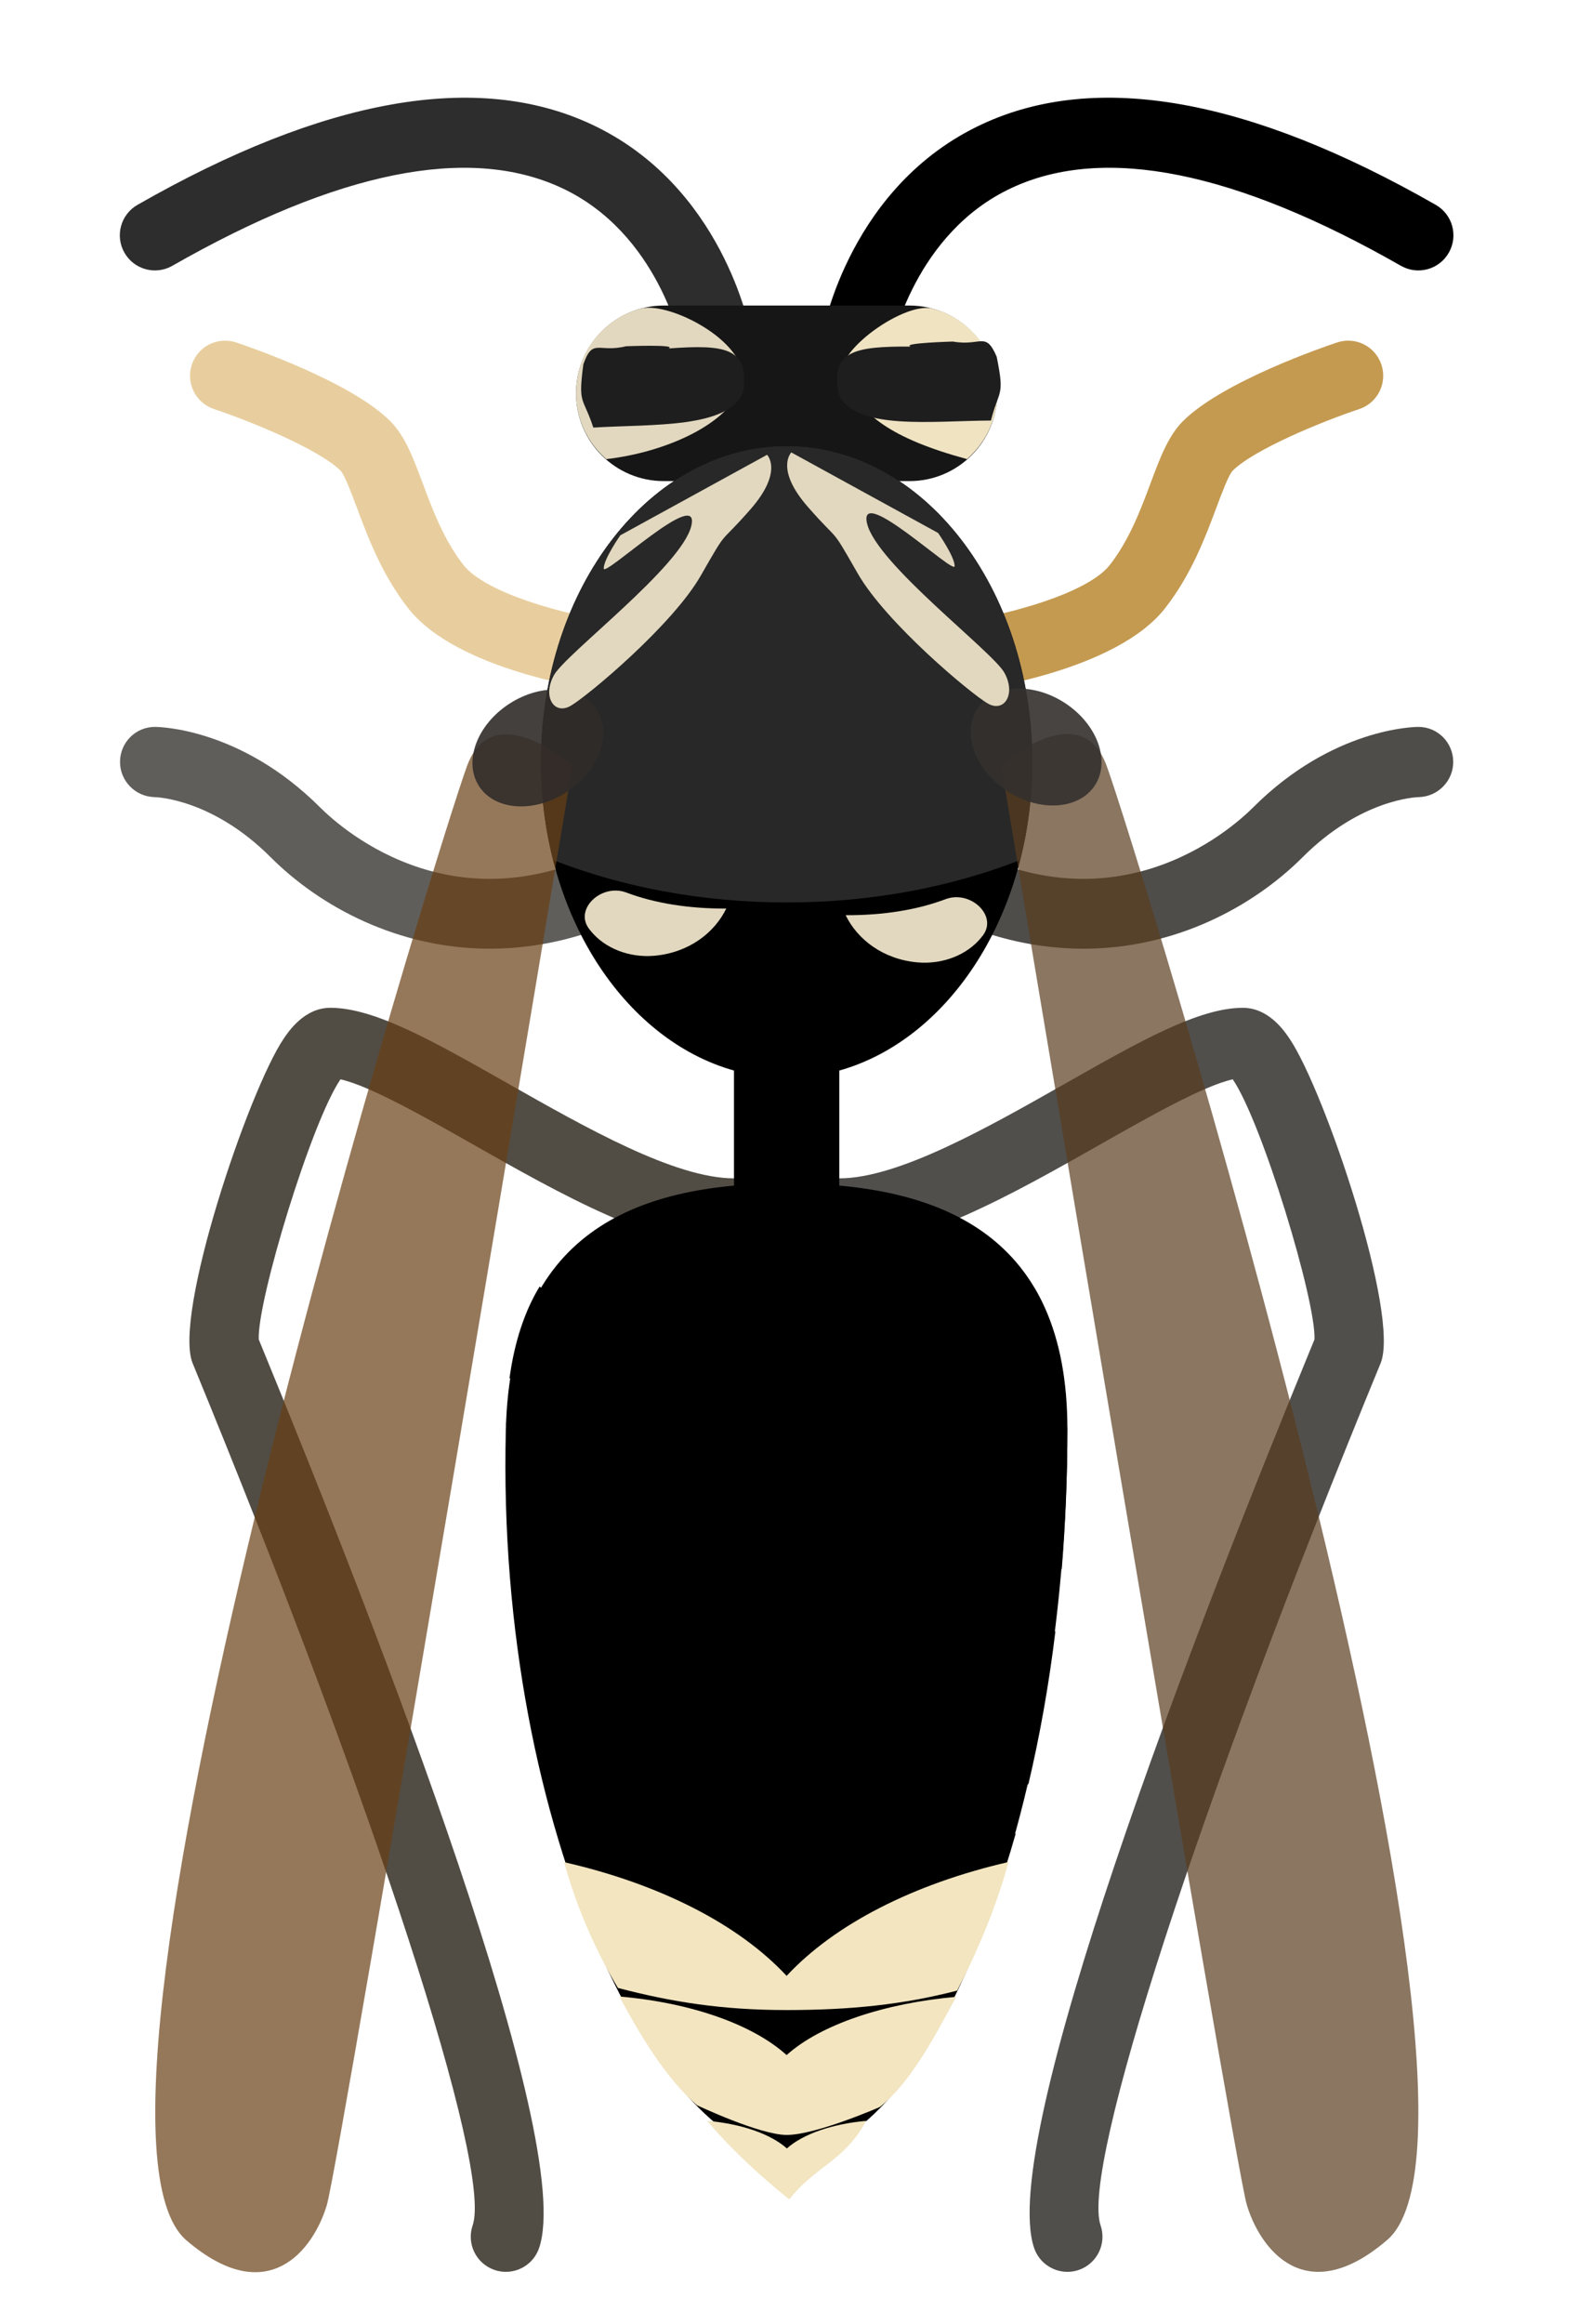 <svg xmlns="http://www.w3.org/2000/svg" xmlns:xlink="http://www.w3.org/1999/xlink" id="Layer_1" x="0px" y="0px" width="448px" height="654px" viewBox="84.5 62.5 448 654" xml:space="preserve">
<path fill="#605E5A" d="M222.447,329.512c-25.739,0-47.703-11.715-61.783-25.796c-16.32-16.319-31.991-16.858-32.649-16.869  c-5.415-0.125-9.776-4.584-9.718-9.999c0.059-5.415,4.41-9.766,9.824-9.766c0.974,0,24.117,0.261,46.516,22.66  c6.311,6.303,40.147,36.362,86.749,8.396c4.69-2.817,10.75-1.293,13.56,3.387c2.808,4.681,1.293,10.75-3.388,13.56  C254.428,325.361,237.762,329.512,222.447,329.512z"></path>
<path fill="#E8CE9E" d="M256.6,257.199c-0.424,0-0.85-0.029-1.284-0.086c-4.295-0.56-42.308-5.963-55.935-23.49  c-7.383-9.487-11.272-19.89-14.399-28.257c-1.438-3.85-3.406-9.12-4.564-10.366c-5.994-5.983-25.053-13.829-35.659-17.37  c-5.172-1.719-7.972-7.315-6.244-12.497c1.727-5.172,7.277-7.981,12.497-6.244c3.262,1.081,32.185,10.943,43.389,22.149  c4.131,4.131,6.437,10.287,9.1,17.41c2.789,7.47,5.954,15.943,11.475,23.036c6.205,7.981,28.826,14.178,42.897,16.039  c5.415,0.714,9.216,5.675,8.512,11.08C265.729,253.581,261.493,257.199,256.6,257.199z"></path>
<path fill="#2D2D2D" d="M286.227,168.259c-4.681,0-8.83-3.329-9.708-8.087c-0.135-0.666-6.524-32.166-34.038-44.855  c-26.037-12.044-62.865-4.612-109.457,21.994c-4.749,2.711-10.78,1.052-13.481-3.678c-2.711-4.738-1.062-10.771,3.678-13.482  c52.604-30.061,95.57-37.695,127.793-22.669c36.933,17.198,44.634,57.42,44.944,59.13c0.985,5.365-2.577,10.509-7.953,11.484  C287.405,168.21,286.816,168.259,286.227,168.259z"></path>
<path fill="#514D45" d="M226.943,701.899c-1.062,0-2.142-0.175-3.205-0.53c-5.164-1.776-7.913-7.392-6.147-12.556  c5.548-16.175-27.611-118.21-78.845-242.627c-5.549-13.491,15.643-76.442,25.574-91.265c1.457-2.172,5.887-8.782,13.212-8.782  c12.429,0,28.98,9.398,49.951,21.288c22.07,12.518,47.075,26.713,63.693,26.713c5.462,0,9.883,4.42,9.883,9.883  s-4.42,9.882-9.883,9.882c-21.83,0-49.256-15.557-73.451-29.29c-13.695-7.768-29.02-16.464-37.348-18.347  c-8.232,12.006-23.508,62.449-23.017,73.21c34.104,82.891,89.335,225.429,78.932,255.742  C234.886,699.322,231.045,701.899,226.943,701.899z M157.393,439.952L157.393,439.952L157.393,439.952z"></path>
<path fill="#4F4D49" d="M389.554,329.512c25.739,0,47.703-11.715,61.783-25.796c16.319-16.319,31.991-16.858,32.649-16.869  c5.414-0.125,9.776-4.584,9.718-9.999c-0.059-5.415-4.41-9.766-9.824-9.766c-0.975,0-24.117,0.261-46.516,22.66  c-6.312,6.303-40.147,36.362-86.749,8.396c-4.69-2.817-10.75-1.293-13.56,3.387c-2.808,4.681-1.293,10.75,3.388,13.56  C357.571,325.361,374.237,329.512,389.554,329.512z"></path>
<path fill="#C49A51" d="M355.4,257.199c0.425,0,0.85-0.029,1.284-0.086c4.294-0.56,42.308-5.963,55.935-23.49  c7.383-9.487,11.271-19.89,14.398-28.257c1.438-3.85,3.406-9.12,4.564-10.366c5.993-5.983,25.053-13.829,35.659-17.37  c5.173-1.719,7.971-7.315,6.244-12.497c-1.728-5.172-7.277-7.981-12.497-6.244c-3.262,1.081-32.186,10.943-43.389,22.149  c-4.131,4.131-6.437,10.287-9.1,17.41c-2.789,7.47-5.954,15.943-11.476,23.036c-6.205,7.981-28.826,14.178-42.897,16.039  c-5.414,0.714-9.216,5.675-8.512,11.08C346.271,253.581,350.507,257.199,355.4,257.199z"></path>
<path d="M325.773,168.259c4.681,0,8.83-3.329,9.708-8.087c0.136-0.666,6.524-32.166,34.038-44.855  c26.037-12.044,62.865-4.612,109.457,21.994c4.749,2.711,10.78,1.052,13.481-3.678c2.711-4.738,1.062-10.771-3.678-13.482  c-52.604-30.061-95.568-37.695-127.792-22.669c-36.933,17.198-44.634,57.42-44.943,59.13c-0.985,5.365,2.577,10.509,7.952,11.484  C324.596,168.21,325.185,168.259,325.773,168.259z"></path>
<path fill="#514F4C" d="M375.705,695.222c-10.404-30.313,44.826-172.853,78.933-255.741c0.491-10.761-14.785-61.205-23.018-73.211  c-8.327,1.881-23.652,10.577-37.347,18.347c-24.194,13.733-51.621,29.29-73.451,29.29c-5.462,0-9.882-4.42-9.882-9.882  c0-5.461,4.421-9.882,9.882-9.882c16.618,0,41.623-14.196,63.693-26.713c20.972-11.89,37.522-21.289,49.951-21.289  c7.324,0,11.755,6.611,13.212,8.782c9.931,14.823,31.122,77.774,25.573,91.266c-51.235,124.416-84.394,226.451-78.845,242.626  c1.767,5.164-0.985,10.78-6.147,12.556c-1.062,0.357-2.143,0.53-3.205,0.53C380.955,701.899,377.113,699.322,375.705,695.222z   M454.608,439.952L454.608,439.952L454.608,439.952z"></path>
<path fill="#161616" d="M340.589,197.905h-69.175c-13.644,0-24.706-11.06-24.706-24.706l0,0c0-13.645,11.06-24.706,24.706-24.706  h69.175c13.645,0,24.706,11.06,24.706,24.706l0,0C365.294,186.845,354.233,197.905,340.589,197.905z"></path>
<path d="M375.177,276.963c0-49.122-30.971-88.939-69.175-88.939c-38.205,0-69.175,39.819-69.175,88.939  c0,42.571,23.279,78.109,54.352,86.841v41.628h29.647v-41.628C351.898,355.074,375.177,319.535,375.177,276.963z"></path>
<path fill="#282828" d="M306.001,188.024c-38.205,0-69.175,39.819-69.175,88.939c0,9.644,1.23,18.909,3.439,27.603  c19.249,7.523,41.68,11.926,65.736,11.926c24.056,0,46.486-4.402,65.735-11.926c2.209-8.694,3.439-17.959,3.439-27.603  C375.177,227.844,344.206,188.024,306.001,188.024z"></path>
<path fill="#E2D8BF" d="M255.212,191.716c16.621-1.884,34.621-9.884,37.954-20.55c4-11.333-19.843-24.042-28.292-21.8  c-0.319,0.084-0.638,0.176-0.958,0.272c-7.65,2.329-13.893,8.556-16.134,16.231C244.765,176.2,248.387,185.738,255.212,191.716z"></path>
<path d="M385.059,464.727C385,575,346,667.75,307.25,669c-35.489,1.145-83.25-89.25-80.307-204.273  c1.396-54.561,35.396-69.175,79.058-69.175C349.663,395.551,385.088,410.147,385.059,464.727z"></path>
<path opacity="0.7" fill="#684015" d="M216.047,277.977c-7.412,19.764-119.487,380.399-79.058,415.053  c23.058,19.765,35.823,2.471,39.529-9.882c3.706-12.352,69.175-405.17,69.175-405.17S223.459,258.212,216.047,277.977z"></path>
<path fill="#EFE3C2" d="M356.791,191.716c6.825-5.978,10.446-15.517,7.431-25.846c-2.241-7.676-8.484-13.902-16.134-16.231  c-0.322-0.098-0.64-0.188-0.959-0.272c-8.449-2.242-30.729,14.204-24.63,20.466C327.165,179.166,335.166,185.833,356.791,191.716z"></path>
<ellipse transform="matrix(-0.838 0.545 -0.545 -0.838 582.381 373.268)" opacity="0.9" fill="#302C29" cx="235.83" cy="273.009" rx="19.767" ry="14.825"></ellipse>
<path opacity="0.7" fill="#593D1E" d="M396.056,277.876c7.412,19.765,119.486,380.399,79.058,415.053  c-23.058,19.765-35.823,2.471-39.529-9.881c-3.705-12.353-69.175-405.171-69.175-405.171S388.644,258.112,396.056,277.876z"></path>
<ellipse transform="matrix(0.838 0.545 -0.545 0.838 209.673 -161.026)" opacity="0.9" fill="#33302E" cx="376.273" cy="272.927" rx="19.767" ry="14.825"></ellipse>
<g>
	<path d="M227.021,462.862c-0.01,0.64-0.078,1.213-0.078,1.862c0,13.412,0.545,26.48,1.549,39.111   c23.224,6.457,49.434,10.301,77.509,10.301c27.976,0,54.3-3.65,77.473-10.059c1.035-12.729,1.585-25.886,1.585-39.352   c0-0.681-0.07-1.283-0.081-1.952c-33.763,8.113-61.58,21.943-78.977,39.18C288.616,484.729,260.758,470.976,227.021,462.862z"></path>
	<path d="M306.001,444.962c-27.254,0-51.723-7.858-69.57-20.36c-4.21,6.969-7.062,15.547-8.463,25.787   c21.638,8.955,48.63,14.338,78.033,14.338c29.39,0,56.389-5.373,78.035-14.314c-1.386-10.15-4.205-18.656-8.351-25.589   C357.817,437.266,333.197,444.962,306.001,444.962z"></path>
	<path d="M258.889,623.403c13.167,24.411,29.435,38.968,47.112,38.968c17.586,0,33.776-14.605,46.908-38.944   c-20.33,1.786-37.482,7.959-46.908,16.47C296.543,631.356,279.31,625.169,258.889,623.403z"></path>
	<path d="M306.001,610.604c-13.948-14.54-36.919-25.873-64.651-32.006c3.679,13.053,7.977,24.883,12.785,35.319   c15.818,4.008,33.334,6.303,51.866,6.303c18.433,0,35.882-2.25,51.645-6.214c4.837-10.48,9.157-22.376,12.862-35.46   C342.844,584.718,319.931,596.085,306.001,610.604z"></path>
	<path d="M306.001,561.246c-16.592-17.534-43.317-31.516-75.72-39.557c1.811,15.186,4.36,29.507,7.489,42.882   c20.633,5.646,43.74,8.86,68.231,8.86c24.421,0,47.478-3.189,68.082-8.794c3.169-13.44,5.762-27.802,7.598-43.009   C349.279,529.677,322.597,543.711,306.001,561.246z"></path>
</g>
<path fill="#F2E5C0" d="M258.889,624.403C266.413,638.355,273,648.25,280.75,655c0,0,17.677,8.371,25.251,8.371  c8.323,0,26.249-7.871,26.249-7.871c8.371-6.707,14.583-18.18,21.5-31c-20.33,1.786-38.323,7.886-47.749,16.396  C296.543,632.356,279.31,626.169,258.889,624.403z"></path>
<path fill="#F2E5C0" d="M305.999,618.604c-13.517-14.54-35.775-25.873-62.649-32.006C246.915,599.651,252.5,612,258.5,622  c15.328,4.008,29.54,6.221,47.499,6.221c17.862,0,32.727-1.507,48.001-5.471c4.5-8.5,10.66-22.179,14.508-36.203  C341.701,592.718,319.497,604.085,305.999,618.604z"></path>
<path fill="#F2E5C0" d="M283.639,659.403C293.25,671,306.75,681.5,306.75,681.5c7.5-9.5,15.406-10.627,21.659-22.086  c-9.681,0.842-17.848,3.748-22.337,7.755C301.569,663.147,293.362,660.235,283.639,659.403z"></path>
<path fill="#E2D8BF" d="M289.006,318.209c-10.535,0.055-20.14-1.489-28.137-4.507c-6.939-2.618-14.678,4.56-10.561,10.126  c0.155,0.211,0.316,0.419,0.482,0.626c3.982,4.95,10.929,7.687,18.069,7.031C278.471,330.601,285.677,325.052,289.006,318.209z"></path>
<path fill="#E2D8BF" d="M342.767,333.354c7.141,0.656,14.087-2.081,18.068-7.031c0.166-0.207,0.328-0.415,0.482-0.626  c4.117-5.567-3.621-12.745-10.561-10.126c-7.997,3.019-17.602,4.562-28.137,4.507C325.949,326.921,333.155,332.47,342.767,333.354z"></path>
<path fill="#1E1E1E" d="M251.566,182.841c16.696-1.023,38.368,0.316,42.249-10.164c1.636-12.266-4.987-13.276-21.07-12.105  c2.732-1.193-11.984-0.62-11.984-0.62c-7.76,1.93-9.363-2.458-11.998,5.091C247.215,176.608,248.685,174.014,251.566,182.841z"></path>
<path fill="#1E1E1E" d="M365.156,162.917c-3.129-7.358-4.438-2.873-12.308-4.286c0,0-14.723,0.402-11.917,1.412  c-16.125-0.104-22.667,1.343-20.223,13.473c4.565,10.2,26.103,7.43,42.829,7.345C365.827,171.863,367.466,174.354,365.156,162.917z"></path>
<path fill="#E2D8BF" d="M259.166,213.166l41.333-22.667c0,0,4.667,4.667-4.667,15.333s-6,4.667-14,18.667s-32,34-36.667,36.667  s-8-2.667-4.667-8.667s36-30.667,38.667-42s-24.667,14.667-24.667,12S259.166,213.166,259.166,213.166z"></path>
<path fill="#E2D8BF" d="M348.649,212.499l-41.333-22.667c0,0-4.667,4.667,4.666,15.333c9.334,10.667,6,4.667,14,18.667  s32,34,36.667,36.667s8.001-2.667,4.667-8.667s-36-30.667-38.667-42s24.667,14.667,24.667,12S348.649,212.499,348.649,212.499z"></path>
</svg>
